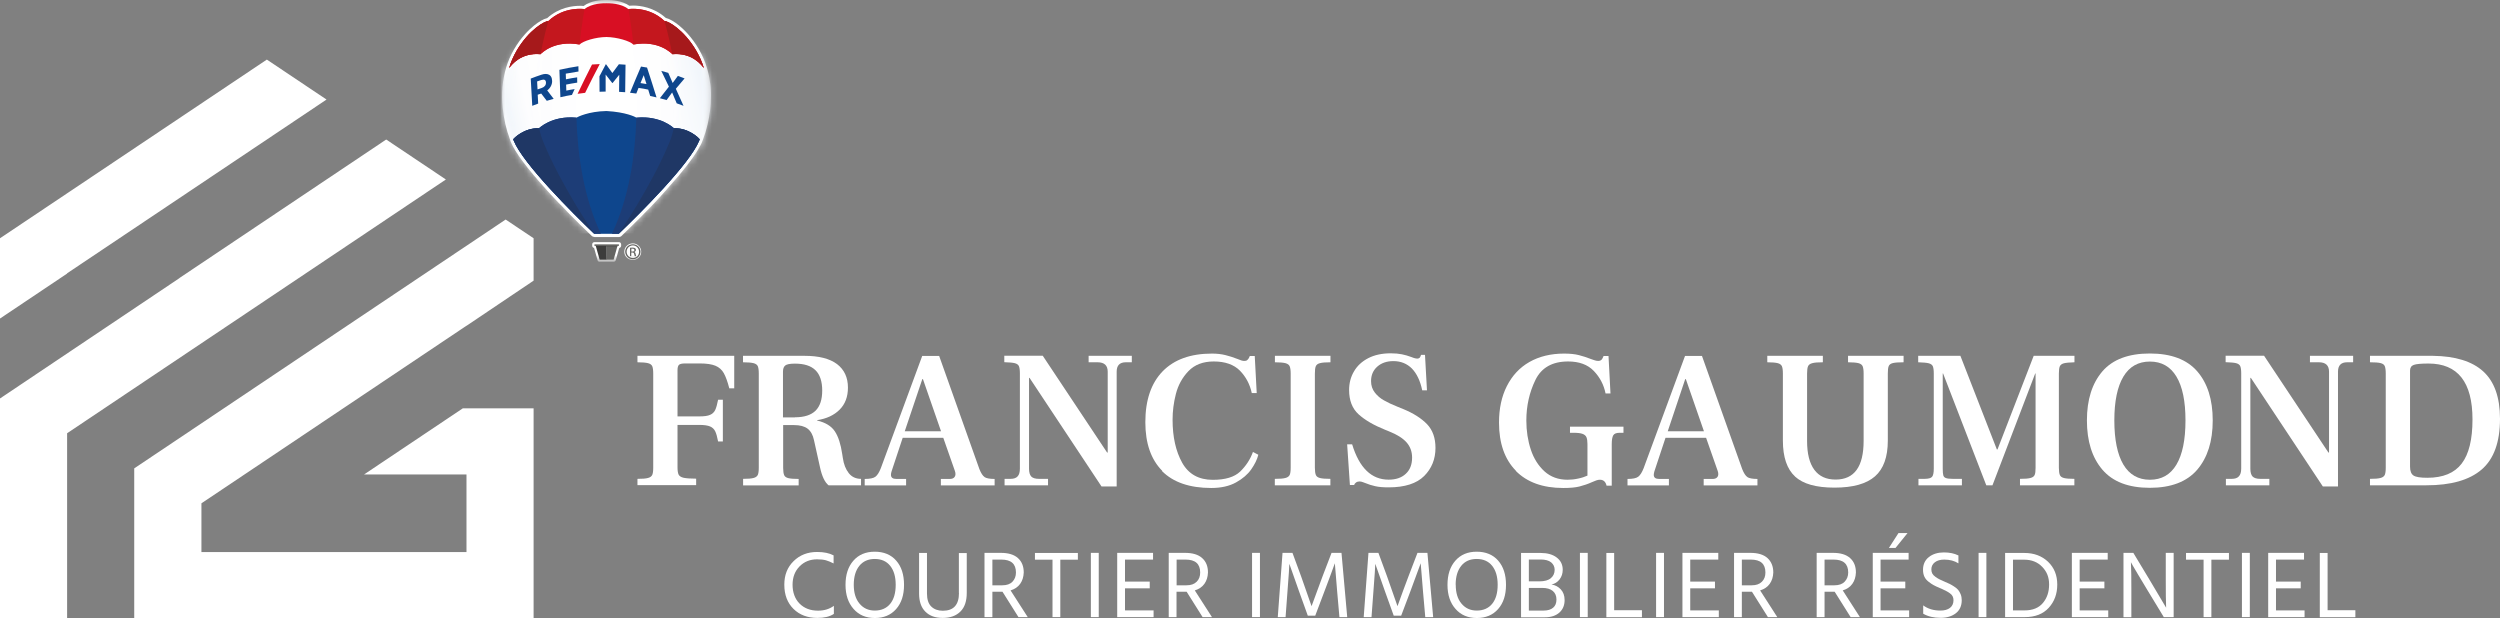 <?xml version="1.0" encoding="UTF-8"?>
<svg id="Layer_1" xmlns="http://www.w3.org/2000/svg" xmlns:xlink="http://www.w3.org/1999/xlink" version="1.1" viewBox="0 0 279 69">
  <rect x="0" y="0" width="279" height="69" fill="#808080" stroke="none"/>
  <!-- Generator: Adobe Illustrator 29.5.1, SVG Export Plug-In . SVG Version: 2.1.0 Build 141)  -->
  <defs>
    <style>
      .st0 {
        fill: none;
      }

      .st1 {
        fill: #3c3c3b;
      }

      .st2 {
        mask: url(#mask);
      }

      .st3 {
        fill: url(#linear-gradient2);
      }

      .st4 {
        fill: url(#linear-gradient1);
      }

      .st5 {
        fill: url(#linear-gradient3);
      }

      .st6 {
        fill: #c4171e;
      }

      .st7 {
        fill: url(#linear-gradient);
      }

      .st8 {
        fill: #a6191b;
      }

      .st9 {
        mask: url(#mask-2);
      }

      .st10 {
        mask: url(#mask-3);
      }

      .st11 {
        mask: url(#mask-4);
      }

      .st12 {
        mask: url(#mask-1);
      }

      .st13 {
        fill: #fff;
      }

      .st14 {
        fill: #646462;
      }

      .st15 {
        fill: #0e468d;
      }

      .st16 {
        fill: #d80f23;
      }

      .st17 {
        clip-path: url(#clippath);
      }

      .st18 {
        fill: #1d3d77;
      }

      .st19 {
        fill: #1f3765;
      }
    </style>
    <clipPath id="clippath">
      <rect class="st0" width="279" height="69"/>
    </clipPath>
    <mask id="mask" x="55.91" y="0" width="23.55" height="29.22" maskUnits="userSpaceOnUse">
      <g id="g">
        <path class="st13" d="M79.46,0h-23.55v29.22h23.55V0Z"/>
      </g>
    </mask>
    <mask id="mask-1" x="55.94" y="1.87" width="11.06" height="24.18" maskUnits="userSpaceOnUse">
      <g id="h">
        <path class="st13" d="M56.86,7.56v.15l-.04-.04c-.87,2.92-.25,6.01.46,7.8q.03.09.07.17c.39.97,1.43,2.38,2.7,3.87,1.51,1.79,3.33,3.67,4.73,5.07.52.52,1,.99,1.4,1.37.03.03.07.06.1.09h.73c-4.18-8.98-2.37-21.23-1.85-24.18-5.83.96-8.29,5.69-8.29,5.69"/>
      </g>
    </mask>
    <linearGradient id="linear-gradient" x1="66.79" y1="56.04" x2="56.27" y2="56.04" gradientTransform="translate(0 70) scale(1 -1)" gradientUnits="userSpaceOnUse">
      <stop offset="0" stop-color="#fff"/>
      <stop offset=".66" stop-color="#fdfdfe"/>
      <stop offset=".9" stop-color="#f6f9fc"/>
      <stop offset="1" stop-color="#f0f5fb"/>
    </linearGradient>
    <mask id="mask-2" x="68.34" y="1.87" width="11.05" height="24.18" maskUnits="userSpaceOnUse">
      <g id="i">
        <path class="st13" d="M68.34,26.05h.74c.42-.4.93-.9,1.49-1.47,1.4-1.39,3.22-3.28,4.73-5.07,1.27-1.49,2.3-2.89,2.7-3.87.03-.08.03-.08.07-.17.7-1.8,1.33-4.88.46-7.8l-.04.04v-.15s-2.46-4.73-8.3-5.69c.53,2.95,2.34,15.2-1.85,24.18"/>
      </g>
    </mask>
    <linearGradient id="linear-gradient1" x1="68.39" y1="56.04" x2="79.19" y2="56.04" gradientTransform="translate(0 70) scale(1 -1)" gradientUnits="userSpaceOnUse">
      <stop offset="0" stop-color="#fff"/>
      <stop offset=".66" stop-color="#fdfdfe"/>
      <stop offset=".9" stop-color="#f6f9fc"/>
      <stop offset="1" stop-color="#f0f5fb"/>
    </linearGradient>
    <mask id="mask-3" x="64.6" y="1.34" width="19.48" height="26.6" maskUnits="userSpaceOnUse">
      <g id="j">
        <path class="st13" d="M74.77,15.8c-1.82,4.48-4.88,9.13-5.53,10.09,1.34-1.29,3.44-3.38,5.27-5.42.28-.32.56-.64.83-.96,1.21-1.42,2.2-2.76,2.64-3.73,0-.02.02-.05.03-.07.02-.04.02-.06.03-.07,0,.01,0,.02,0-.02,0,0,.02-.04.06-.15.7-1.8,1.33-4.88.46-7.8l-.04-.11s-1.27-2.44-4.16-4.18c.6,2.14,2.07,8.32.41,12.42"/>
      </g>
    </mask>
    <linearGradient id="linear-gradient2" x1="79.45" y1="56.47" x2="66.87" y2="53.75" gradientTransform="translate(0 70) scale(1 -1)" gradientUnits="userSpaceOnUse">
      <stop offset="0" stop-color="#f0f5fb"/>
      <stop offset=".1" stop-color="#f6f9fc"/>
      <stop offset=".34" stop-color="#fdfdfe"/>
      <stop offset="1" stop-color="#fff"/>
    </linearGradient>
    <mask id="mask-4" x="51.27" y="1.34" width="19.49" height="26.61" maskUnits="userSpaceOnUse">
      <g id="k">
        <path class="st13" d="M56.83,7.56l-.04.11c-.87,2.92-.25,6.01.46,7.8q.03.09.07.17c.39.97,1.43,2.38,2.7,3.87.4.48.83.96,1.26,1.44,1.72,1.89,3.6,3.76,4.85,4.95-.64-.95-3.71-5.61-5.53-10.11-1.67-4.1-.2-10.28.41-12.42-2.88,1.73-4.16,4.18-4.16,4.18"/>
      </g>
    </mask>
    <linearGradient id="linear-gradient3" x1="63.77" y1="55.95" x2="57.34" y2="54.56" gradientTransform="translate(0 70) scale(1 -1)" gradientUnits="userSpaceOnUse">
      <stop offset="0" stop-color="#fff"/>
      <stop offset=".66" stop-color="#fdfdfe"/>
      <stop offset=".9" stop-color="#f6f9fc"/>
      <stop offset="1" stop-color="#f0f5fb"/>
    </linearGradient>
  </defs>
  <g class="st17">
    <g>
      <path class="st13" d="M7.49,30.5c9.65-6.46,19.3-12.93,28.95-19.39l-6.66-4.46L0,26.59v8.96l7.49-5.02v-.03Z"/>
      <path class="st13" d="M52.06,36.36l7.49-5.04v-4.73l-3.12-2.09L14.98,52.27v16.73h44.57v-23.43h-7.9c-3.67,2.46-7.35,4.92-11.02,7.38h11.43v8.66h-29.58v-5.44c9.86-6.6,19.72-13.21,29.58-19.82Z"/>
      <path class="st13" d="M43.1,15.57c-1.58,1.06-13.46,9.02-23.08,15.46h.02C13.36,35.52,6.68,40,0,44.47v24.52h7.49v-20.64c14.09-9.44,28.18-18.88,42.27-28.32l-6.66-4.46Z"/>
      <g>
        <path class="st13" d="M93.03,62v.88c-.32-.16-.6-.28-.85-.35-.25-.07-.58-.11-.99-.11-.78,0-1.44.26-1.96.79-.52.53-.78,1.21-.78,2.05s.26,1.58.78,2.1c.52.52,1.2.79,2.06.79.69,0,1.28-.18,1.77-.54v.9c-.45.3-1.06.45-1.84.45-1.09,0-1.98-.33-2.66-1s-1.03-1.57-1.03-2.71c0-1.08.34-1.95,1.04-2.63.69-.68,1.56-1.02,2.62-1.02.76,0,1.37.13,1.84.38h0Z"/>
        <path class="st13" d="M94.36,65.26c0-1.12.29-2.02.88-2.69.59-.67,1.38-1,2.38-1s1.82.33,2.4,1c.58.66.87,1.56.87,2.7s-.29,2.03-.88,2.7c-.59.67-1.38,1-2.38,1s-1.78-.34-2.37-1.01c-.6-.68-.9-1.57-.9-2.69h0ZM95.28,65.26c0,.89.21,1.59.64,2.1.43.52,1,.78,1.71.78s1.31-.25,1.72-.76.61-1.21.61-2.12-.21-1.61-.62-2.12-.99-.76-1.72-.76-1.31.26-1.72.77c-.41.51-.62,1.22-.62,2.11h0Z"/>
        <path class="st13" d="M107.01,66.18v-4.46h.88v4.44c0,.92-.23,1.62-.71,2.09-.47.47-1.13.71-1.97.71s-1.47-.23-1.94-.7c-.47-.47-.7-1.14-.7-2.02v-4.53h.88v4.52c0,.66.16,1.15.48,1.46.32.31.75.47,1.29.47,1.2,0,1.8-.66,1.8-1.98h0Z"/>
        <path class="st13" d="M114.71,68.87h-1.05l-1.78-2.83h-1.13v2.83h-.88v-7.17h1.82c.84,0,1.48.19,1.91.58.44.39.65.93.65,1.61-.02.5-.15.92-.4,1.27-.25.35-.61.59-1.07.73l1.91,2.97h0ZM110.75,62.46v2.86h1.1c.5,0,.88-.13,1.14-.4.26-.27.39-.61.39-1.03,0-.96-.54-1.44-1.63-1.44h-1Z"/>
        <path class="st13" d="M120.29,61.71v.75h-1.96v6.41h-.87v-6.41h-1.96v-.75h4.8Z"/>
        <path class="st13" d="M121.74,68.87v-7.17h.88v7.17h-.88Z"/>
        <path class="st13" d="M125.56,68.12h3.18v.75h-4.06v-7.17h4v.75h-3.13v2.46h2.76v.75h-2.76v2.44h0Z"/>
        <path class="st13" d="M135.26,68.87h-1.05l-1.78-2.83h-1.13v2.83h-.87v-7.17h1.82c.84,0,1.48.19,1.91.58.44.39.65.93.65,1.61-.02.5-.15.92-.4,1.27-.25.35-.61.59-1.07.73l1.91,2.97h0ZM131.31,62.46v2.86h1.1c.5,0,.87-.13,1.14-.4s.39-.61.39-1.03c0-.96-.54-1.44-1.63-1.44h-1,0Z"/>
        <path class="st13" d="M139.73,68.87v-7.17h.88v7.17h-.88Z"/>
        <path class="st13" d="M142.6,68.87l.53-7.17h1.11l.96,2.61,1.17,3.34c.42-1.16.83-2.27,1.23-3.34l1-2.61h1.11l.64,7.17h-.87l-.25-2.83-.26-3.18c-.38,1.05-.77,2.11-1.18,3.18l-1.01,2.67h-.83l-.96-2.67-1.1-3.12c0,.28-.07,1.32-.21,3.12l-.21,2.83h-.88Z"/>
        <path class="st13" d="M152.19,68.87l.53-7.17h1.11l.96,2.61,1.17,3.34c.42-1.16.82-2.27,1.23-3.34l1-2.61h1.11l.64,7.17h-.88l-.25-2.83-.26-3.18c-.38,1.05-.77,2.11-1.17,3.18l-1.01,2.67h-.83l-.96-2.67-1.1-3.12c0,.28-.07,1.32-.21,3.12l-.21,2.83h-.88Z"/>
        <path class="st13" d="M161.54,65.26c0-1.12.29-2.02.88-2.69.59-.67,1.38-1,2.38-1s1.82.33,2.4,1,.87,1.56.87,2.7-.29,2.03-.88,2.7-1.38,1-2.38,1-1.78-.34-2.37-1.01c-.6-.67-.9-1.57-.9-2.69h0ZM162.46,65.26c0,.89.21,1.59.64,2.1.43.52,1,.78,1.71.78s1.31-.25,1.72-.76c.41-.51.61-1.21.61-2.12s-.21-1.61-.62-2.12c-.41-.51-.99-.76-1.73-.76s-1.31.26-1.72.77c-.41.51-.62,1.22-.62,2.11h0Z"/>
        <path class="st13" d="M169.75,61.71h2.19c.75,0,1.35.17,1.79.51.45.34.67.8.67,1.37,0,.41-.12.77-.35,1.07-.23.3-.53.49-.9.57.4.06.75.24,1.03.54.28.3.43.69.43,1.2,0,.57-.19,1.04-.58,1.39-.39.35-.93.53-1.63.53h-2.65v-7.17h0ZM170.62,62.44v2.44h1.17c.58,0,1.01-.12,1.29-.36.28-.24.42-.55.42-.93,0-.33-.13-.61-.39-.83-.26-.21-.65-.32-1.17-.32h-1.32,0ZM170.62,68.14h1.65c.46,0,.81-.11,1.06-.32.25-.21.37-.51.37-.92s-.14-.72-.41-.95c-.28-.23-.67-.34-1.18-.34h-1.49v2.52Z"/>
        <path class="st13" d="M176.32,68.87v-7.17h.87v7.17h-.87Z"/>
        <path class="st13" d="M180.14,68.1h3.1v.78h-3.97v-7.17h.87v6.39Z"/>
        <path class="st13" d="M184.82,68.87v-7.17h.88v7.17h-.88Z"/>
        <path class="st13" d="M188.64,68.12h3.18v.75h-4.06v-7.17h4v.75h-3.13v2.46h2.76v.75h-2.76v2.44h0Z"/>
        <path class="st13" d="M198.35,68.87h-1.05l-1.78-2.83h-1.13v2.83h-.87v-7.17h1.82c.84,0,1.48.19,1.91.58s.65.93.65,1.61c-.02.5-.15.92-.4,1.27-.25.35-.61.59-1.07.73l1.91,2.97h0ZM194.39,62.46v2.86h1.1c.5,0,.87-.13,1.14-.4s.39-.61.39-1.03c0-.96-.54-1.44-1.63-1.44h-1,0Z"/>
        <path class="st13" d="M207.58,68.87h-1.05l-1.78-2.83h-1.13v2.83h-.88v-7.17h1.82c.84,0,1.48.19,1.91.58.44.39.65.93.65,1.61-.02.5-.15.92-.4,1.27-.25.35-.61.59-1.07.73l1.91,2.97h0ZM203.62,62.46v2.86h1.1c.5,0,.88-.13,1.14-.4.26-.27.4-.61.4-1.03,0-.96-.54-1.44-1.63-1.44h-1Z"/>
        <path class="st13" d="M209.88,68.12h3.18v.75h-4.06v-7.17h4v.75h-3.13v2.46h2.76v.75h-2.76v2.44h0ZM212.88,59.49l-1.34,1.66h-.74l1.07-1.66h1.01Z"/>
        <path class="st13" d="M218.56,61.97v.9c-.44-.28-.96-.42-1.58-.42-.44,0-.79.1-1.05.3-.26.2-.39.47-.39.79,0,.17.03.32.1.46.07.13.19.26.36.38.17.12.32.21.44.27s.31.15.57.26c.25.11.43.19.56.25.13.06.3.16.5.29s.36.26.46.38c.1.13.2.29.28.49.08.2.12.42.12.66,0,.63-.22,1.12-.66,1.46-.44.34-1,.51-1.7.51-.76,0-1.41-.15-1.94-.46v-.93c.52.39,1.17.58,1.92.58.45,0,.81-.1,1.07-.3s.39-.49.39-.86c0-.16-.03-.3-.09-.42-.06-.13-.16-.24-.3-.34-.14-.1-.27-.19-.4-.25-.13-.07-.29-.15-.51-.25-.04-.02-.11-.05-.19-.08-.31-.13-.55-.24-.71-.33-.16-.08-.35-.21-.57-.38-.22-.17-.38-.36-.48-.58-.1-.22-.15-.47-.15-.76,0-.61.22-1.08.66-1.43.44-.34,1-.51,1.67-.51.62,0,1.16.11,1.6.33h0Z"/>
        <path class="st13" d="M220.81,68.87v-7.17h.87v7.17h-.87Z"/>
        <path class="st13" d="M223.76,61.71h2.16c1.07,0,1.95.33,2.64.98.69.66,1.03,1.51,1.03,2.55s-.32,1.9-.95,2.59c-.64.7-1.53,1.04-2.67,1.04h-2.2v-7.17h0ZM224.64,68.12h1.31c.9,0,1.58-.28,2.04-.83.46-.55.69-1.23.69-2.06s-.26-1.44-.77-1.97c-.51-.53-1.18-.8-2-.8h-1.26v5.65h0Z"/>
        <path class="st13" d="M232.1,68.12h3.18v.75h-4.06v-7.17h4v.75h-3.13v2.46h2.76v.75h-2.76v2.44h0Z"/>
        <path class="st13" d="M236.98,68.87v-7.17h1.1l1.82,3.02,1.84,3.1c-.03-.69-.04-1.72-.04-3.09v-3.03h.88v7.17h-1.1l-1.82-3c-.37-.6-.71-1.17-1.01-1.68s-.53-.89-.66-1.12l-.18-.33c.04.74.05,1.78.05,3.12v3.02h-.88Z"/>
        <path class="st13" d="M248.75,61.71v.75h-1.96v6.41h-.87v-6.41h-1.96v-.75h4.8Z"/>
        <path class="st13" d="M250.2,68.87v-7.17h.88v7.17h-.88Z"/>
        <path class="st13" d="M254.01,68.12h3.18v.75h-4.06v-7.17h4v.75h-3.13v2.46h2.76v.75h-2.76v2.44h0Z"/>
        <path class="st13" d="M259.76,68.1h3.1v.78h-3.97v-7.17h.87v6.39Z"/>
        <path class="st13" d="M71.14,53.44c.55,0,.94-.03,1.18-.1.24-.06.39-.18.47-.34.07-.16.11-.42.11-.79v-10.53c0-.38-.04-.65-.11-.81s-.23-.28-.47-.34c-.24-.06-.63-.1-1.18-.1v-.72h10.8v3.63h-.55c-.19-.74-.4-1.31-.61-1.69-.21-.38-.53-.66-.93-.83-.41-.17-.99-.26-1.75-.26h-1.64c-.34,0-.57.05-.68.15-.11.1-.17.3-.17.59v5.17h2.44c.53,0,.93-.05,1.19-.17.26-.11.45-.29.57-.53.12-.25.23-.64.33-1.16h.53v4.66h-.53c-.1-.53-.21-.91-.33-1.15-.12-.24-.31-.42-.57-.53s-.66-.17-1.19-.17h-2.44v4.75c0,.38.05.65.13.81.09.16.28.28.55.34.28.06.75.1,1.4.1v.72h-6.55v-.72h0Z"/>
        <path class="st13" d="M82.92,53.44c.55,0,.94-.03,1.18-.1.24-.06.39-.18.47-.34.07-.16.11-.42.11-.79v-10.53c0-.38-.04-.65-.11-.81s-.23-.28-.47-.34c-.24-.06-.63-.1-1.18-.1v-.72h6.87c1.6,0,2.8.31,3.62.92.81.62,1.22,1.49,1.22,2.63,0,1.02-.31,1.84-.93,2.46-.62.62-1.46,1.01-2.51,1.17v.04c.93.22,1.59.62,1.98,1.21.39.59.66,1.43.82,2.53l.07.44c.1.7.32,1.26.66,1.69.33.42.79.64,1.37.64v.72h-3.62c-.41-.32-.74-.99-.96-2.02l-.67-3.02c-.12-.58-.36-1.01-.71-1.28-.36-.27-.86-.4-1.51-.4h-1.22v4.78c0,.36.04.63.11.8.07.17.23.28.47.34.24.06.62.09,1.15.09v.72h-6.2v-.72h0ZM88.72,46.57c1.03,0,1.8-.25,2.3-.74.5-.5.74-1.25.74-2.25s-.25-1.78-.76-2.27c-.5-.49-1.26-.73-2.29-.73-.55,0-.91.07-1.08.21-.17.14-.25.37-.25.69v5.1h1.33,0Z"/>
        <path class="st13" d="M109.87,53.24c.21.14.58.21,1.13.21v.72h-6v-.72h1c.21,0,.36-.05.47-.15.1-.1.16-.23.16-.39,0-.12-.02-.24-.07-.37l-1.29-3.68h-4.53l-1.24,3.74c-.05.15-.07.28-.07.39,0,.31.2.46.6.46h1.09v.72h-4.62v-.72c.58,0,.98-.08,1.2-.25.22-.17.42-.49.6-.95l4.62-12.53h1.89l4.49,12.63c.18.45.37.75.58.89ZM105.02,48.13l-2.02-5.82h-.07l-1.96,5.82h4.04,0Z"/>
        <path class="st13" d="M114.91,42.17h-.07v10.14c0,.41.09.7.25.87s.46.26.85.26h1.02v.72h-4.85v-.72h.67c.36,0,.62-.09.79-.28.17-.18.25-.47.25-.87v-10.62c0-.38-.04-.65-.11-.81-.07-.16-.23-.27-.46-.33s-.62-.09-1.17-.11v-.72h4.29l7.18,10.8h.07v-9.02c0-.7-.38-1.05-1.13-1.05h-1v-.72h4.82v.72h-.67c-.68,0-1.02.35-1.02,1.05v12.81h-1.69l-8.04-12.13h0Z"/>
        <path class="st13" d="M129.7,52.54c-1.25-1.26-1.88-3.07-1.88-5.42,0-2.47.65-4.36,1.93-5.68,1.29-1.32,3.12-1.98,5.51-1.98.56,0,1.06.06,1.5.17.44.11.88.25,1.34.43.34.15.58.22.74.22s.26-.02.33-.08c.07-.05.14-.13.2-.23l.11-.24h.55l.22,4.14h-.55c-.21-.98-.65-1.81-1.32-2.5-.67-.68-1.65-1.03-2.92-1.03-1.2,0-2.14.36-2.83,1.08-.69.72-1.15,1.57-1.4,2.54-.25.97-.37,1.93-.37,2.88,0,1.93.36,3.52,1.07,4.8.71,1.27,1.85,1.91,3.42,1.91,1.39,0,2.41-.31,3.05-.92.64-.62,1.12-1.34,1.43-2.19l.6.31c-.13.53-.4,1.07-.79,1.63-.39.56-.96,1.05-1.7,1.46s-1.66.62-2.76.62c-2.41,0-4.25-.63-5.5-1.89h0Z"/>
        <path class="st13" d="M142.28,53.44c.55,0,.94-.03,1.18-.1.24-.06.39-.18.47-.34.07-.16.11-.42.11-.79v-10.51c0-.38-.04-.65-.11-.82-.07-.17-.23-.28-.47-.35-.24-.06-.63-.1-1.18-.1v-.72h6.2v.72c-.55,0-.94.03-1.18.1-.24.06-.39.18-.46.35-.07.17-.1.44-.1.82v10.51c0,.36.04.63.11.8.07.17.23.28.47.34.24.06.62.09,1.15.09v.72h-6.2v-.72h0Z"/>
        <path class="st13" d="M150.35,49.59h.55c.8,2.63,2.16,3.94,4.07,3.94.8,0,1.44-.21,1.91-.65.47-.43.71-1.03.71-1.81,0-.67-.21-1.24-.62-1.7-.41-.46-1.05-.87-1.91-1.21l-.49-.2c-1.27-.51-2.26-1.09-2.96-1.73-.7-.64-1.05-1.54-1.05-2.7,0-.77.18-1.47.55-2.09.36-.62.89-1.11,1.59-1.47.7-.36,1.53-.54,2.51-.54.49,0,.9.04,1.24.11.34.07.7.17,1.07.31.28.12.51.17.66.17.1,0,.18-.03.25-.09.06-.06.11-.17.16-.33h.44l.22,3.96h-.53c-.22-1.06-.61-1.87-1.15-2.43-.55-.55-1.24-.83-2.07-.83-.74,0-1.34.21-1.8.62s-.69.95-.69,1.61c0,.5.14.92.42,1.28.28.36.62.65,1.02.87.4.23.9.47,1.51.71l.64.26c1.14.47,2.02,1.03,2.66,1.69.63.66.94,1.54.94,2.65,0,1.24-.42,2.29-1.26,3.13s-2.16,1.27-3.97,1.27c-.61,0-1.1-.04-1.49-.13s-.76-.2-1.11-.35c-.04-.01-.13-.05-.27-.1-.13-.05-.26-.08-.38-.08-.15,0-.28.04-.39.12s-.18.17-.21.28h-.47l-.31-4.58h0Z"/>
        <path class="st13" d="M169.17,52.53c-1.25-1.27-1.88-3.06-1.88-5.37,0-1.56.29-2.92.88-4.08.59-1.16,1.42-2.06,2.51-2.68s2.38-.94,3.88-.94c.66,0,1.22.06,1.64.17.43.11.87.25,1.33.43.07.03.2.07.37.13.17.06.32.09.46.09.24,0,.4-.1.49-.31l.11-.24h.55l.22,4.18h-.55c-.19-.96-.63-1.8-1.31-2.51-.68-.71-1.64-1.06-2.87-1.06-1.76,0-2.98.69-3.65,2.07-.67,1.38-1.01,2.89-1.01,4.52,0,1.17.17,2.25.5,3.25.33,1,.85,1.81,1.53,2.43.69.62,1.54.93,2.57.93.39,0,.78-.04,1.18-.13.4-.08.75-.2,1.04-.33v-3.52c0-.34-.04-.59-.11-.76-.07-.17-.22-.3-.44-.38-.22-.08-.55-.12-1-.12h-.4v-.68h5.97v.68h-.42c-.37,0-.61.09-.72.28s-.17.51-.17,1v4.62h-.58c-.1-.44-.35-.66-.74-.66-.13,0-.27.02-.42.08-.15.05-.3.11-.47.19-.46.21-.92.36-1.38.48-.46.12-1.07.17-1.82.17-2.28,0-4.05-.64-5.3-1.91h.01Z"/>
        <path class="st13" d="M195,53.24c.21.14.58.21,1.13.21v.72h-6v-.72h1c.21,0,.36-.05.47-.15.11-.1.16-.23.16-.39,0-.12-.02-.24-.07-.37l-1.29-3.68h-4.53l-1.24,3.74c-.04.15-.07.28-.07.39,0,.31.2.46.6.46h1.09v.72h-4.62v-.72c.58,0,.98-.08,1.2-.25.22-.17.42-.49.6-.95l4.62-12.53h1.89l4.49,12.63c.18.45.37.75.58.89h0ZM190.16,48.13l-2.02-5.82h-.07l-1.95,5.82h4.04,0Z"/>
        <path class="st13" d="M200.34,53.19c-.91-.83-1.37-2.17-1.37-4.02v-7.49c0-.38-.04-.65-.11-.81-.07-.16-.23-.28-.46-.34-.23-.06-.62-.1-1.17-.1v-.72h6.2v.72c-.55,0-.94.03-1.18.1-.24.06-.4.18-.47.34-.07.16-.11.43-.11.81v7.53c0,1.42.27,2.49.81,3.22.54.73,1.33,1.09,2.37,1.09,2.09,0,3.13-1.44,3.13-4.31v-7.53c0-.38-.04-.65-.11-.81s-.23-.28-.46-.34c-.23-.06-.62-.1-1.17-.1v-.72h6.2v.72c-.56,0-.96.03-1.2.09-.24.06-.39.17-.46.34-.07.17-.1.44-.1.82v7.49c0,1.83-.48,3.16-1.43,3.99-.96.84-2.46,1.26-4.52,1.26s-3.5-.41-4.41-1.24h0Z"/>
        <path class="st13" d="M214.1,53.44h.67c.44,0,.73-.08.85-.23.13-.15.19-.46.19-.93v-10.6c0-.38-.04-.65-.11-.81s-.23-.27-.46-.33-.62-.09-1.17-.11v-.72h4.71l4.07,10.45h.07l4.04-10.45h4.55v.72c-.55.02-.94.05-1.17.11-.23.06-.38.17-.46.33-.07.16-.11.43-.11.81v10.53c0,.36.04.63.11.8.07.17.23.28.47.34.24.06.62.09,1.15.09v.72h-6.07v-.72c.55,0,.94-.03,1.18-.1.24-.06.39-.18.46-.34.07-.16.1-.42.1-.79v-10.53h-.04l-4.77,12.48h-.69l-4.82-12.48h-.04v10.6c0,.36.02.62.06.76.04.15.13.25.29.31.16.06.41.09.77.09h1.02v.72h-4.85v-.72h0Z"/>
        <path class="st13" d="M234.63,52.42c-1.15-1.34-1.73-3.18-1.73-5.5s.58-4.14,1.73-5.48c1.15-1.33,2.92-1.99,5.29-1.99s4.13.66,5.29,1.99c1.15,1.33,1.73,3.15,1.73,5.48s-.58,4.15-1.73,5.5c-1.15,1.34-2.92,2.02-5.29,2.02s-4.13-.67-5.29-2.02ZM242.89,51.85c.67-1.12,1.01-2.77,1.01-4.93s-.34-3.78-1.01-4.89c-.67-1.12-1.66-1.68-2.96-1.68s-2.29.56-2.96,1.68c-.67,1.12-1.01,2.75-1.01,4.89s.34,3.8,1.01,4.93c.67,1.12,1.66,1.69,2.96,1.69s2.29-.56,2.96-1.69Z"/>
        <path class="st13" d="M251.21,42.17h-.07v10.14c0,.41.09.7.25.87.17.17.46.26.85.26h1.02v.72h-4.85v-.72h.66c.36,0,.62-.09.79-.28.17-.18.26-.47.26-.87v-10.62c0-.38-.04-.65-.11-.81s-.23-.27-.46-.33-.62-.09-1.17-.11v-.72h4.29l7.18,10.8h.07v-9.02c0-.7-.38-1.05-1.13-1.05h-1v-.72h4.82v.72h-.67c-.68,0-1.02.35-1.02,1.05v12.81h-1.69l-8.04-12.13h0Z"/>
        <path class="st13" d="M264.49,53.44c.55,0,.94-.03,1.18-.1.24-.06.39-.18.47-.34.07-.16.11-.42.11-.79v-10.53c0-.38-.04-.65-.11-.82-.07-.17-.23-.28-.47-.34-.24-.06-.63-.09-1.18-.09v-.72h7.02c2.5.03,4.38.61,5.62,1.74,1.24,1.13,1.87,2.89,1.87,5.29,0,2.61-.69,4.5-2.06,5.67s-3.42,1.75-6.16,1.75h-6.29v-.72h0ZM274.72,51.74c.81-1.05,1.21-2.7,1.21-4.93,0-4.16-1.64-6.24-4.91-6.24-.81,0-1.36.05-1.64.15-.28.1-.42.32-.42.64v10.71c0,.5.13.83.39,1,.26.17.77.25,1.54.25,1.75,0,3.03-.53,3.83-1.58Z"/>
      </g>
      <g class="st2">
        <g>
          <path class="st13" d="M66.3,26.44c-.09,0-.18-.04-.25-.1l-1.24-1.2c-.45-.45-.9-.89-1.34-1.34l-.18-.19-.16-.17-.16-.17-.16-.17-.17-.17-.17-.17-.17-.17-.16-.17-.17-.18-.17-.18-.16-.17-.16-.17s-.16-.18-.16-.18c-.05-.05-.16-.17-.16-.17-.05-.05-.14-.16-.14-.16-2.18-2.4-3.53-4.2-4-5.35l-.02-.05s-.02-.06-.05-.13c0,0,0-.01,0-.02,0,0-.01-.03-.02-.06,0-.01,0-.02-.01-.03h0c-.41-1.07-.7-2.32-.82-3.53-.16-1.59-.03-3.09.38-4.46,0,0,0,0,0-.01l.02-.06c.2-.68.5-1.36.89-2.04.77-1.31,1.62-2.14,2.2-2.61.54-.44,1.08-.75,1.45-.83.02,0,.03-.01.04-.02,1.32-1.19,2.85-1.36,3.64-1.36.14,0,.27,0,.39.02h0s.04,0,.05-.02C65.95.06,67.09,0,67.54,0h.26c.45,0,1.59.06,2.4.62.02.01.03.02.05.02h0c.12-.01.25-.02.39-.02.8,0,2.32.18,3.65,1.37.01.01.02.02.04.02.38.09.91.39,1.45.83.57.47,1.42,1.3,2.19,2.61.4.7.71,1.39.9,2.05,0,.01.01.04.01.04,0,0,0,.03.01.04,0,.03.02.06.03.1l.02.07s.01.05.02.07c.01.05.02.09.04.14v.03s.03.08.04.13c0,.02.01.05.02.08v.03c.02.06.04.13.05.19,0,.01.01.06.01.06.02.09.03.17.05.23h0c.1.56.16,1.13.17,1.7h0v.27c.01,2.33-.63,4.22-.9,4.92-.01.03-.02.06-.03.08-.02.07-.03.09-.05.13l-.02.05s-.02.04-.02.06c0,0-.02.05-.03.06,0,0-.02.04-.02.04-.01.03-.02.05-.04.08,0,.02-.02.04-.03.06,0,0-.03.06-.03.06-.01.03-.03.06-.05.08l-.02.03c-.07.14-.16.29-.25.45-.63,1.04-1.72,2.43-3.24,4.12h0c-.06.07-.11.13-.17.2h0c-.06.07-.11.13-.17.19h0c-.06.07-.11.13-.17.19h0c-.06.07-.11.13-.17.19h0c-.05.07-.11.13-.17.19h0c-.06.07-.11.13-.17.19h-.01c-.06.07-.11.13-.17.19h0c-.06.07-.11.13-.17.19,0,0-.12.13-.18.19l-.18.19c-.06.06-.18.19-.18.19-1.45,1.5-2.73,2.74-3.36,3.35-.07.06-.16.1-.25.1h-2.74,0Z"/>
          <path class="st13" d="M66.92,29.22c-.11,0-.21-.07-.23-.17l-.39-1.38c-.12-.02-.21-.12-.21-.24v-.17c0-.13.11-.24.25-.24h2.73c.14,0,.25.11.25.24v.17c0,.12-.09.22-.21.24l-.39,1.37c-.03.1-.12.17-.23.17h-1.56,0Z"/>
          <path class="st13" d="M70.62,29.02c-.53,0-.95-.41-.95-.93s.43-.93.95-.93.94.42.94.93-.41.93-.94.93Z"/>
          <path class="st13" d="M70.63,27.26c.47,0,.85.37.85.83s-.38.84-.85.84-.86-.37-.86-.84.39-.83.86-.83h0Z"/>
          <path class="st13" d="M57.27,15.48q.03.09.07.17c.39.97,1.43,2.38,2.7,3.87,1.51,1.79,3.33,3.67,4.73,5.07.52.52,1,.99,1.4,1.38h0s.06.06.09.09h1.37s1.29,0,1.29,0h.09c2.2-2.08,6.85-6.69,8.54-9.45.09-.15.17-.3.25-.43,0-.02.02-.03.02-.04.01-.02.02-.04.03-.07,0-.02.02-.04.03-.06,0-.02.02-.04.03-.06.01-.02.02-.05.03-.07,0-.02.01-.03.02-.04.02-.04.03-.08.05-.11,0-.01,0-.02.01-.03.01-.03.02-.05.03-.07.02-.04.02-.08.02-.08.73-1.82,1.38-4.97.46-7.94,0,0-2.2-5.89-10.82-5.89-7.69-.26-10.87,5.85-10.87,5.85v.15l-.04-.04c-.87,2.92-.25,6.01.46,7.8"/>
        </g>
      </g>
      <g class="st12">
        <path class="st7" d="M67,1.87h-11.05v24.18h11.05V1.87Z"/>
      </g>
      <g class="st9">
        <path class="st4" d="M79.39,1.87h-11.05v24.18h11.05V1.87Z"/>
      </g>
      <g class="st10">
        <path class="st3" d="M78.99,1.34l-14.39,3.02,5.09,23.58,14.39-3.02-5.09-23.58Z"/>
      </g>
      <g class="st11">
        <path class="st5" d="M65.68,1.34l-14.4,3.02,5.09,23.59,14.4-3.02-5.09-23.59Z"/>
      </g>
      <path class="st16" d="M67.68.36c-.27,0-1.64-.02-2.45.66,0,0-2.25-.36-4.03,1.33-.42,0-2.15.97-3.52,3.28-.37.64-.67,1.3-.86,1.97.27-.35,1.31-1.75,3.5-1.55.15-.12,1.52-1.58,4.36-1.08.39-.4,1.81-.83,3-.84,1.19.02,2.61.44,3,.84,2.84-.51,4.2.96,4.36,1.08,2.19-.19,3.24,1.2,3.51,1.55-.19-.67-.49-1.33-.87-1.97-1.37-2.31-3.1-3.29-3.52-3.28-1.78-1.69-4.03-1.33-4.03-1.33-.81-.67-2.18-.66-2.45-.66Z"/>
      <path class="st6" d="M65.23,1.01s-2.25-.36-4.03,1.33c-.42,0-2.15.97-3.52,3.28-.37.64-.67,1.3-.86,1.97.27-.35,1.31-1.75,3.5-1.55.15-.12,1.52-1.58,4.34-1.08.27-2.25.57-3.95.57-3.95"/>
      <path class="st8" d="M60.32,6.05c.41-2.1.87-3.7.87-3.7-.42,0-2.15.97-3.52,3.28-.37.64-.67,1.3-.86,1.97.27-.35,1.31-1.75,3.5-1.55"/>
      <path class="st6" d="M70.13,1.01s2.25-.36,4.03,1.33c.42,0,2.15.97,3.52,3.28.37.64.67,1.3.87,1.97-.27-.35-1.31-1.75-3.51-1.55-.15-.12-1.52-1.58-4.34-1.08-.27-2.25-.57-3.95-.57-3.95"/>
      <path class="st8" d="M75.03,6.05h0c-.41-2.1-.87-3.7-.87-3.7.42,0,2.15.97,3.52,3.28.37.64.67,1.3.87,1.97-.27-.35-1.31-1.75-3.51-1.55Z"/>
      <path class="st1" d="M67.71,27.37h-1.25l.02.04.44,1.57h.79v-1.61Z"/>
      <path class="st14" d="M67.69,27.37h1.25l-.02.04-.44,1.57h-.79v-1.61Z"/>
      <path class="st14" d="M69.07,27.44h-2.73s0,0,0,0v-.17s0,0,0,0h2.73s0,0,0,0v.17s0,0,0,0Z"/>
      <path class="st1" d="M68.9,27.48l.02-.04h-2.44l.02.04h2.41Z"/>
      <path class="st15" d="M75.21,14.31s-1.42-1.43-4.18-1.18c-.15-.09-1.18-.62-3.35-.74-2,.04-3.2.65-3.35.74-2.76-.25-4.15,1.18-4.18,1.18-1.66-.04-2.78,1.1-2.87,1.24q.03.09.07.17c1.04,2.55,6.52,8.03,8.97,10.37h2.74c2.45-2.34,7.93-7.82,8.97-10.37.03-.08.03-.08.07-.17-.1-.13-1.22-1.28-2.87-1.24Z"/>
      <path class="st18" d="M71.03,13.13c2.76-.25,4.15,1.18,4.18,1.18,1.66-.04,2.78,1.1,2.87,1.24q-.03.09-.07.17c-1.04,2.55-6.52,8.03-8.97,10.37h-.75c1.91-4.03,2.6-8.73,2.73-12.96Z"/>
      <path class="st19" d="M75.21,14.31c1.66-.04,2.78,1.1,2.87,1.24q-.03.09-.07.17c-1.04,2.55-6.52,8.03-8.97,10.37,0,0,3.63-5.24,5.69-10.26.2-.48.35-.99.47-1.52"/>
      <path class="st18" d="M64.32,13.13c-2.76-.25-4.15,1.18-4.18,1.18-1.66-.04-2.78,1.1-2.87,1.24q.03.09.07.17c1.04,2.55,6.52,8.03,8.97,10.37h.75c-1.91-4.03-2.6-8.73-2.73-12.96Z"/>
      <path class="st19" d="M60.15,14.31c-1.66-.04-2.78,1.1-2.87,1.24q.03.09.07.17c1.04,2.55,6.52,8.03,8.97,10.37,0,0-3.63-5.24-5.69-10.26-.2-.48-.35-.99-.47-1.52"/>
      <path class="st15" d="M61.61,9.01v-.02c-.01-.3-.11-.51-.3-.63-.21-.13-.52-.15-.89-.02-.4.13-.8.28-1.19.43.06,1.01.11,2.02.17,3.04.26-.1.39-.15.66-.25-.02-.4-.03-.59-.05-.99.15-.05.23-.08.39-.13.25.32.37.48.62.81.31-.09.46-.14.77-.22-.24-.32-.48-.63-.72-.94.34-.25.56-.64.55-1.07M60.93,9.22h0c.01.28-.17.5-.48.6-.18.06-.28.09-.46.16-.02-.35-.03-.53-.05-.89.18-.06.27-.1.46-.16.34-.11.52-.01.53.28"/>
      <path class="st15" d="M71.54,7.42c-.42.97-.83,1.95-1.23,2.93.28.03.42.05.7.09.1-.25.15-.38.25-.63.44.06.65.1,1.08.19.09.28.13.42.22.71.28.06.43.09.71.16-.34-1.11-.7-2.22-1.06-3.33-.26-.05-.4-.07-.66-.11M72.15,9.38c-.27-.05-.4-.07-.67-.11.14-.35.21-.53.36-.88.12.4.18.6.31,1"/>
      <path class="st15" d="M75.42,9.91c.32-.39.65-.78.98-1.16-.3-.12-.45-.17-.75-.28-.23.31-.35.47-.58.79-.16-.38-.32-.76-.49-1.13-.31-.09-.47-.14-.78-.22.29.58.57,1.17.85,1.76-.34.42-.67.85-1.01,1.29.3.08.45.12.75.21.25-.34.37-.51.62-.85.17.4.34.81.51,1.21.3.11.46.16.76.28-.28-.64-.56-1.27-.85-1.89"/>
      <path class="st15" d="M63.2,10.09c0-.26-.01-.39-.02-.65.41-.08.83-.16,1.24-.22,0-.24,0-.36-.01-.59-.41.06-.83.13-1.25.22,0-.25-.01-.38-.02-.63.48-.09.94-.17,1.42-.24,0-.24,0-.36-.01-.59-.71.11-1.42.24-2.12.4.04,1.02.07,2.04.11,3.06.43-.1.86-.19,1.29-.26.12-.26.18-.39.3-.65-.37.06-.56.09-.93.17"/>
      <path class="st15" d="M69.06,7.18c-.24.32-.48.64-.72.97-.24-.34-.48-.67-.72-1h0c-.24.45-.48.9-.72,1.36,0,.58,0,1.15.01,1.73.27-.01.41-.02.68-.02v-1.9c.25.31.5.63.74.95h0s.03,0,.03,0c.25-.31.5-.62.75-.93,0,.64-.01,1.27-.02,1.91.27.02.41.02.68.04.01-1.02.02-2.04.04-3.07-.3-.02-.44-.04-.74-.05"/>
      <path class="st16" d="M65.3,10.36c.53-1.08,1.07-2.15,1.63-3.21-.34.01-.52.02-.86.05-.55,1.08-1.09,2.17-1.61,3.27.34-.05.51-.07.84-.11"/>
      <path class="st14" d="M70.63,27.26c.47,0,.85.37.85.83s-.38.84-.85.84-.86-.37-.86-.84.39-.83.86-.83h0ZM70.62,27.39c-.38,0-.69.32-.69.7s.31.71.7.71.69-.31.69-.7-.31-.71-.69-.71h0ZM70.46,28.58h-.15v-.93c.08-.01.16-.02.27-.02.15,0,.24.03.3.07.06.04.09.11.09.19,0,.12-.09.2-.19.23h0c.09.02.14.1.16.23.02.15.05.2.06.23h-.16s-.05-.11-.07-.24c-.02-.12-.09-.16-.21-.16h-.11v.4ZM70.46,28.07h.11c.13,0,.23-.04.23-.16,0-.08-.06-.16-.23-.16-.05,0-.09,0-.11,0v.32h0Z"/>
    </g>
  </g>
</svg>